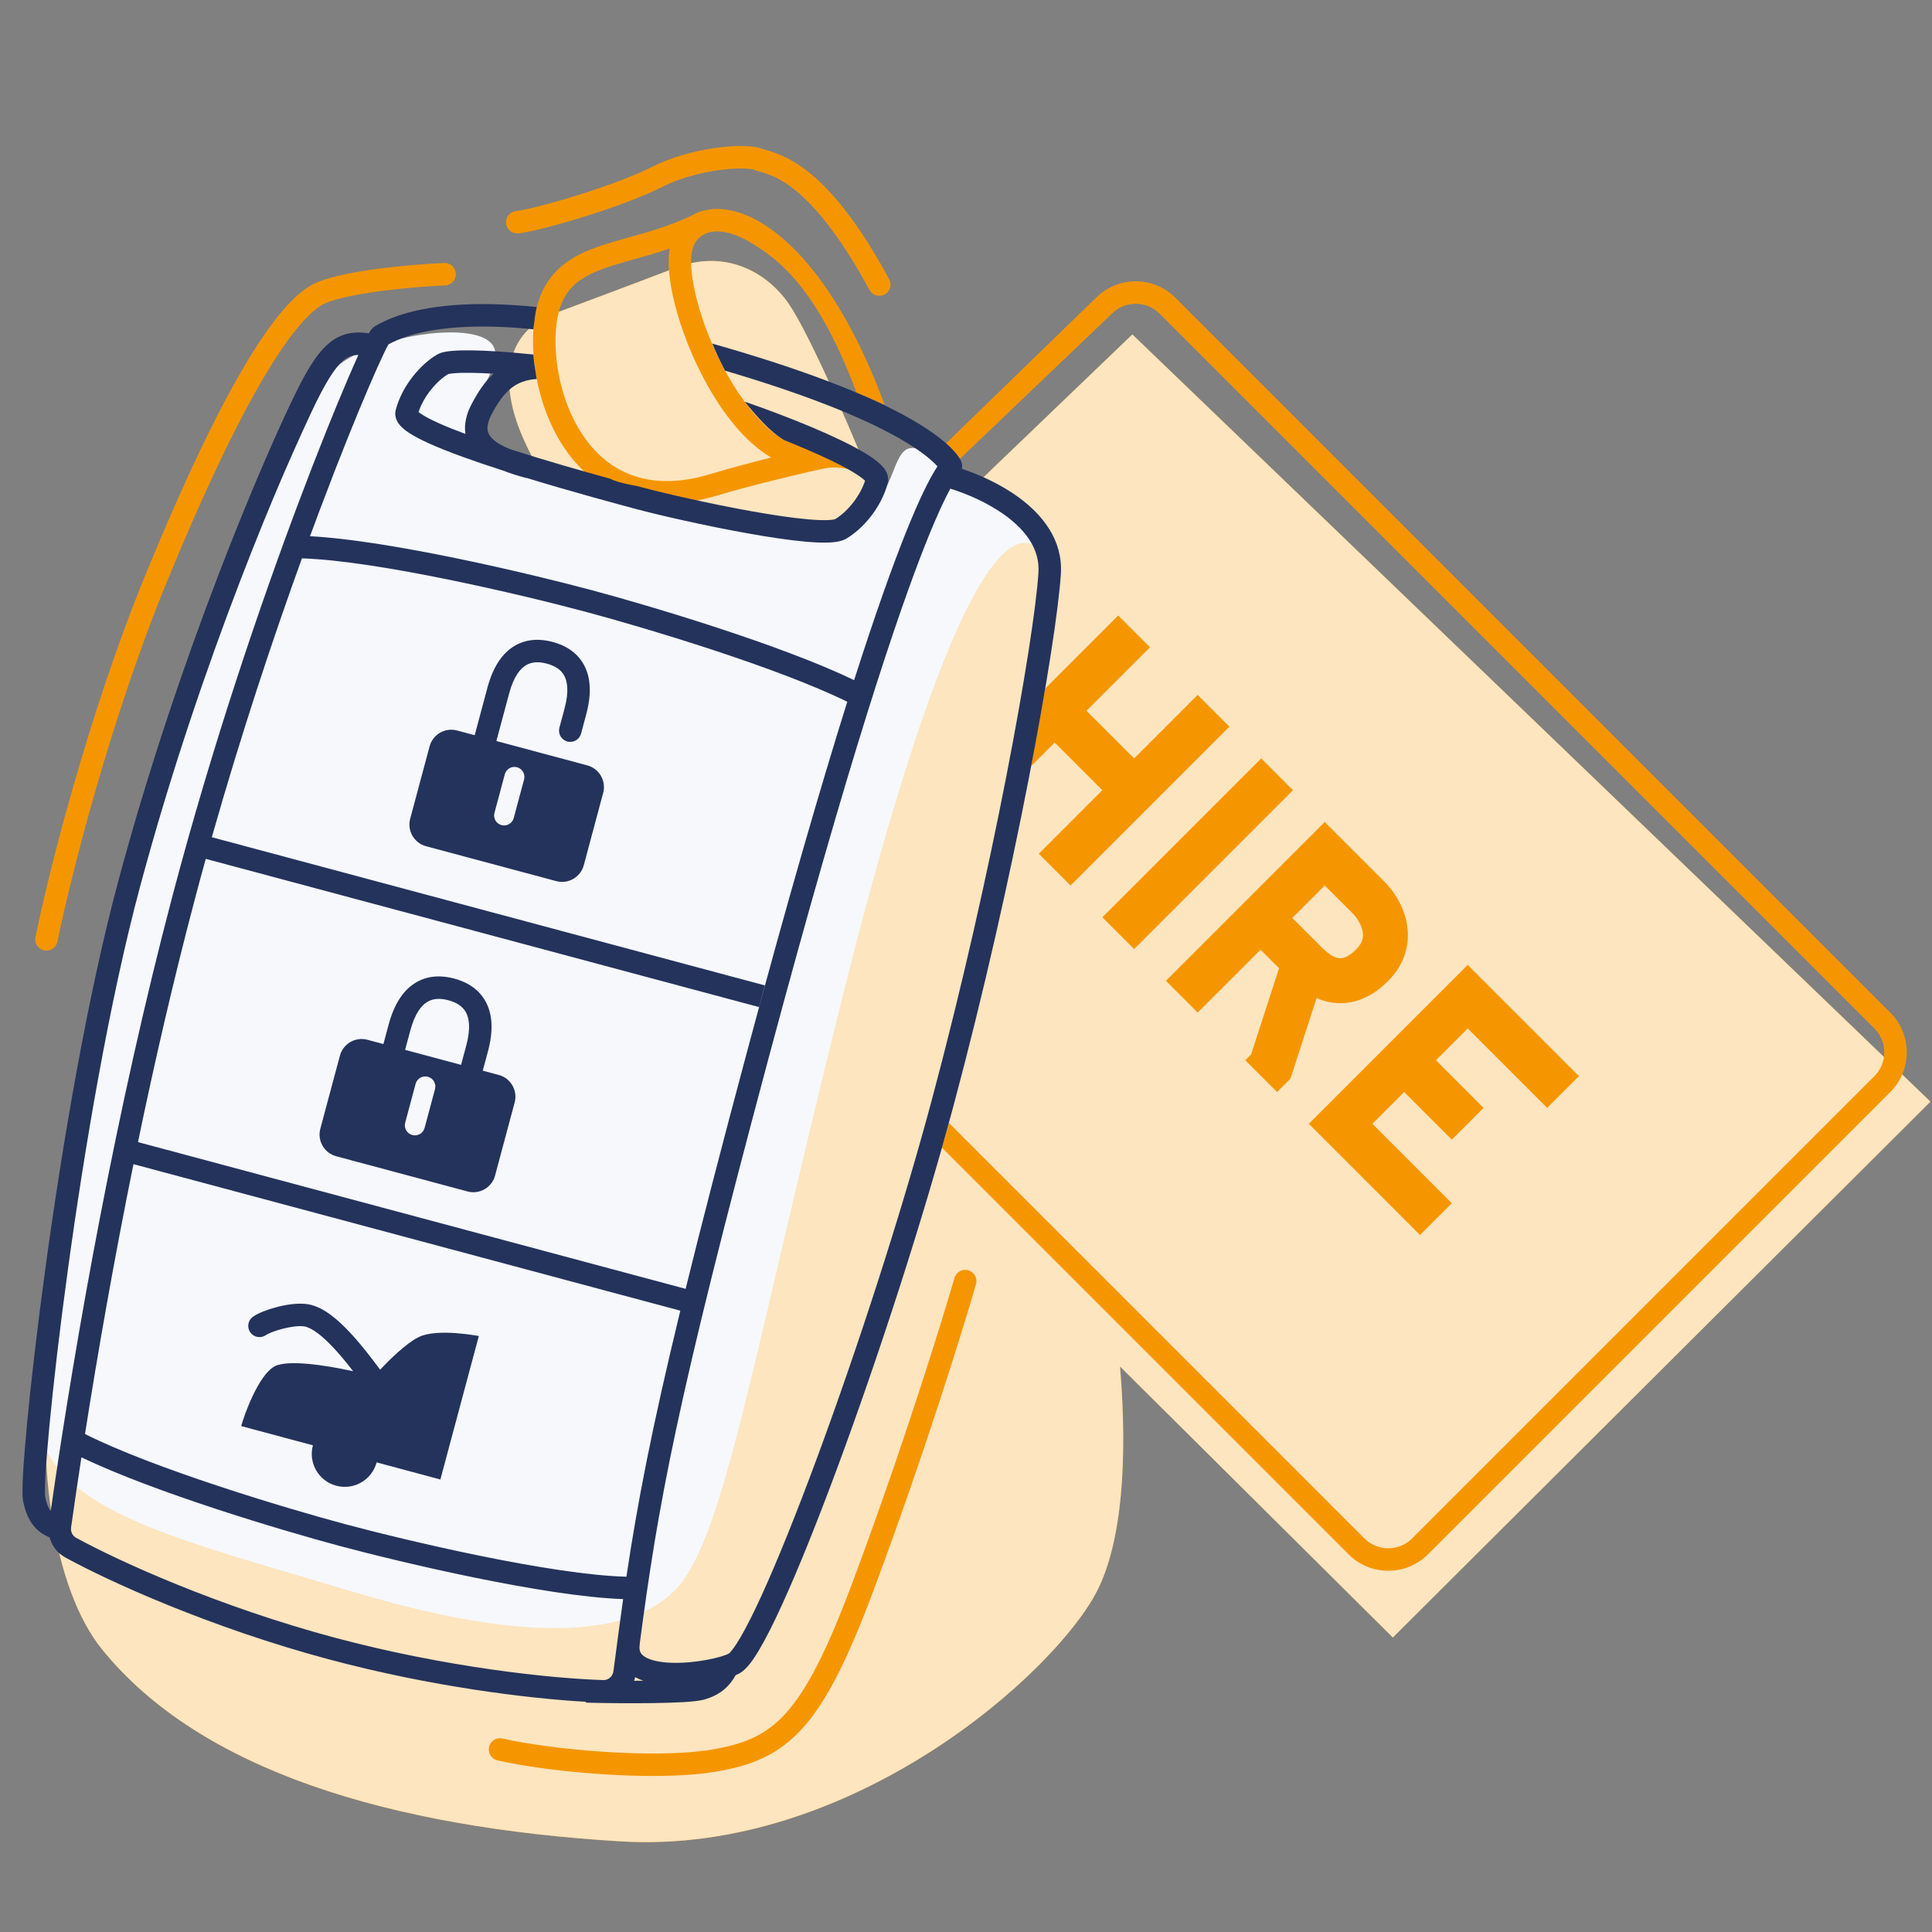 <svg width="86" height="86" viewBox="0 0 86 86" fill="none" xmlns="http://www.w3.org/2000/svg">
<rect x="0" y="0" width="86" height="86" fill="#808080" stroke="none"/>
<path d="M24.681 13.952C25.799 13.536 28.439 12.548 30.06 11.925C32.087 11.146 33.88 11.925 34.971 13.328C35.844 14.451 37.673 18.681 38.479 20.656L40.817 24.086L50.405 14.887L85.931 49.038L62 72.891L49.857 60.829C50.206 65.051 49.933 68.64 48.846 70.797C47.022 74.413 37.949 82.587 27.639 81.967C17.329 81.346 8.907 78.803 4.548 73.425C0.189 68.047 0.984 50.526 10.372 39.563C17.882 30.793 28.477 27.566 32.836 27.049C34.255 26.833 35.678 27.341 37.065 28.399L37.309 27.827L31.697 23.072C30.788 23.41 28.704 24.086 27.643 24.086C26.318 24.086 24.369 21.981 23.278 19.486C22.187 16.992 22.477 14.777 24.681 13.952Z" fill="#F59600"/>
<path d="M24.681 13.952C25.799 13.536 28.439 12.548 30.06 11.925C32.087 11.146 33.88 11.925 34.971 13.328C35.844 14.451 37.673 18.681 38.479 20.656L40.817 24.086L50.405 14.887L85.931 49.038L62 72.891L49.857 60.829C50.206 65.051 49.933 68.64 48.846 70.797C47.022 74.413 37.949 82.587 27.639 81.967C17.329 81.346 8.907 78.803 4.548 73.425C0.189 68.047 0.984 50.526 10.372 39.563C17.882 30.793 28.477 27.566 32.836 27.049C34.255 26.833 35.678 27.341 37.065 28.399L37.309 27.827L31.697 23.072C30.788 23.41 28.704 24.086 27.643 24.086C26.318 24.086 24.369 21.981 23.278 19.486C22.187 16.992 22.477 14.777 24.681 13.952Z" fill="white" fill-opacity="0.75"/>
<path d="M22.035 15.892C22.384 13.836 15.503 14.961 14.5 16.891C12.802 20.827 9.829 26.452 6.5 38.391C4.262 46.417 0.736 60.82 1.894 64.138C3.052 67.457 8.532 68.692 15.709 70.853C22.887 73.014 27.74 73.014 29.978 70.853C32.217 68.692 33.382 60.862 37.5 44.391C44.58 16.07 46.809 26.474 46.5 24.391C46.253 22.724 43.888 21.429 42.987 21.506C37.176 16.187 43.465 26.416 31.337 22.885C16.48 18.56 21.477 19.18 22.035 15.892Z" fill="#F6F8FC"/>
<path fill-rule="evenodd" clip-rule="evenodd" d="M33.756 9.841C35.56 10.855 37.635 13.358 39.35 17.939L39.367 18.017C38.997 17.837 38.637 17.686 38.124 17.477L38.122 17.464C36.446 12.994 34.773 11.559 33.266 10.713C32.513 10.29 31.917 10.238 31.526 10.356C31.508 10.361 31.49 10.367 31.473 10.373C31.401 10.41 31.328 10.445 31.256 10.48C31.029 10.629 30.867 10.871 30.799 11.21C30.699 11.71 30.8 12.618 31.125 13.724C31.443 14.808 31.954 16.008 32.597 17.062C33.244 18.124 34.093 19.11 34.884 19.591L34.989 19.63C35.692 19.887 35.913 19.968 36.7 20.333C37.525 20.717 37.744 20.879 37.744 20.879C37.736 20.878 37.724 20.875 37.71 20.872C37.574 20.844 37.184 20.762 36.721 20.848C36.209 20.944 33.468 21.59 31.907 22.062C30.17 22.586 28.707 22.499 27.512 21.983C26.322 21.469 25.451 20.551 24.85 19.505C24.251 18.46 23.91 17.27 23.783 16.166C23.658 15.07 23.739 14.012 24.029 13.239C24.561 11.821 25.704 11.269 26.956 10.871C27.304 10.76 27.659 10.661 28.021 10.559C28.897 10.314 29.815 10.057 30.77 9.604C30.864 9.548 30.963 9.499 31.068 9.457L31.108 9.436L31.11 9.441C31.152 9.425 31.195 9.411 31.239 9.398C31.972 9.178 32.853 9.334 33.756 9.841ZM30.166 14.006C29.839 12.892 29.676 11.812 29.809 11.064C29.247 11.256 28.706 11.408 28.21 11.546C27.87 11.642 27.551 11.731 27.259 11.824C26.078 12.2 25.328 12.622 24.965 13.591C24.748 14.167 24.662 15.054 24.777 16.052C24.89 17.044 25.196 18.099 25.718 19.007C26.238 19.913 26.962 20.656 27.909 21.065C28.851 21.472 30.066 21.573 31.618 21.104C32.39 20.871 33.402 20.599 34.327 20.366C34.308 20.355 34.29 20.344 34.272 20.333C33.287 19.734 32.43 18.71 31.743 17.583C31.051 16.448 30.507 15.167 30.166 14.006Z" fill="#F59600"/>
<path d="M42.727 20.427L49.496 13.961C50.082 13.376 51.031 13.376 51.617 13.962L83.436 45.782C84.022 46.367 84.022 47.317 83.436 47.903L62.858 68.481C62.272 69.067 61.322 69.067 60.736 68.481L42.239 49.984L41.928 51.087L60.029 69.188C61.005 70.165 62.588 70.165 63.565 69.188L84.144 48.61C85.12 47.634 85.12 46.051 84.144 45.075L52.324 13.255C51.348 12.279 49.766 12.277 48.789 13.254L42.14 19.708C42.131 19.716 42.122 19.725 42.114 19.734C42.445 20.02 42.625 20.248 42.727 20.427Z" fill="#F59600"/>
<path d="M53.312 30.932L50.484 33.76L48.362 31.639L51.191 28.811L49.776 27.397L46.525 30.648L45.894 34.107L46.948 33.053L49.069 35.174L46.241 38.003L47.655 39.417L54.726 32.346L53.312 30.932Z" fill="#F59600"/>
<path d="M56.141 33.76L49.069 40.831L50.484 42.245L57.555 35.174L56.141 33.76Z" fill="#F59600"/>
<path fill-rule="evenodd" clip-rule="evenodd" d="M61.64 39.26L58.969 36.589L51.899 43.659L53.313 45.073L56.111 42.276L56.935 43.099L55.688 46.941L55.433 47.196L56.848 48.61L57.442 48.016L58.606 44.428C58.695 44.467 58.788 44.503 58.885 44.533C59.301 44.665 59.79 44.71 60.316 44.57C60.837 44.432 61.327 44.13 61.782 43.675C62.614 42.843 62.784 41.872 62.608 41.031C62.446 40.253 62.002 39.623 61.64 39.26ZM58.782 42.118L57.525 40.861L58.969 39.417L60.226 40.674C60.387 40.836 60.587 41.134 60.65 41.439C60.701 41.682 60.68 41.949 60.368 42.261C60.109 42.52 59.916 42.607 59.802 42.637C59.693 42.666 59.594 42.66 59.488 42.626C59.227 42.544 58.989 42.326 58.782 42.118Z" fill="#F59600"/>
<path d="M65.333 42.952L70.283 47.902L68.868 49.316L65.333 45.781L63.918 47.195L66.04 49.317L64.626 50.731L62.504 48.609L61.09 50.023L64.626 53.559L63.212 54.973L58.262 50.023L65.333 42.952Z" fill="#F59600"/>
<path fill-rule="evenodd" clip-rule="evenodd" d="M31.953 7.58C31.147 7.696 30.229 7.938 29.463 8.327C28.598 8.767 27.274 9.248 26.051 9.632C24.836 10.013 23.657 10.319 23.084 10.389C22.81 10.422 22.561 10.227 22.528 9.953C22.494 9.678 22.69 9.429 22.964 9.396C23.435 9.339 24.535 9.059 25.752 8.677C26.961 8.298 28.221 7.837 29.011 7.436C29.9 6.984 30.93 6.717 31.811 6.59C32.253 6.527 32.668 6.498 33.018 6.5C33.353 6.503 33.681 6.534 33.92 6.623C33.959 6.638 34.014 6.654 34.083 6.673C34.417 6.768 35.083 6.958 35.908 7.593C36.899 8.357 38.136 9.758 39.582 12.431C39.713 12.673 39.623 12.977 39.38 13.108C39.137 13.24 38.834 13.149 38.702 12.906C37.296 10.308 36.14 9.035 35.297 8.385C34.643 7.881 34.19 7.749 33.84 7.646C33.742 7.618 33.652 7.591 33.569 7.56C33.502 7.535 33.32 7.502 33.011 7.5C32.718 7.498 32.354 7.523 31.953 7.58ZM20.291 12.184C20.302 12.46 20.088 12.694 19.812 12.705C19.185 12.732 18.158 12.804 17.132 12.933C16.09 13.064 15.102 13.248 14.52 13.48C14.227 13.597 13.832 13.902 13.338 14.48C12.852 15.049 12.305 15.843 11.699 16.876C10.486 18.94 9.065 21.915 7.448 25.849C4.87 32.123 3.113 39.179 2.558 41.914C2.504 42.185 2.24 42.36 1.969 42.305C1.699 42.25 1.524 41.986 1.578 41.716C2.141 38.94 3.914 31.818 6.523 25.469C8.148 21.515 9.59 18.492 10.836 16.369C11.459 15.309 12.04 14.461 12.577 13.831C13.107 13.211 13.63 12.759 14.148 12.552C14.862 12.267 15.964 12.072 17.007 11.941C18.065 11.808 19.119 11.734 19.77 11.706C20.046 11.694 20.279 11.909 20.291 12.184ZM43.105 56.546C43.37 56.623 43.523 56.9 43.446 57.165C42.86 59.186 41.136 64.766 38.887 70.785C37.748 73.832 36.806 75.728 35.731 76.922C34.622 78.154 33.403 78.606 31.839 78.867C30.458 79.097 28.579 79.094 26.794 78.976C25.004 78.857 23.262 78.619 22.145 78.361C21.875 78.299 21.708 78.031 21.77 77.761C21.832 77.492 22.1 77.325 22.369 77.387C23.418 77.629 25.103 77.861 26.86 77.978C28.621 78.095 30.409 78.092 31.675 77.881C33.111 77.641 34.084 77.256 34.988 76.253C35.925 75.212 36.813 73.476 37.95 70.435C40.189 64.444 41.905 58.888 42.486 56.887C42.562 56.621 42.84 56.469 43.105 56.546Z" fill="#F59600"/>
<path fill-rule="evenodd" clip-rule="evenodd" d="M27.178 21.314C25.962 20.979 24.299 20.506 22.74 20.007C22.321 19.84 22.038 19.666 21.873 19.484C21.755 19.355 21.705 19.229 21.699 19.089C21.692 18.936 21.737 18.719 21.896 18.418C22.278 17.693 22.641 17.284 23.083 17.069C23.303 16.962 23.564 16.893 23.89 16.87C23.82 16.391 23.773 16.219 23.743 15.782C23.668 15.774 23.603 15.768 23.568 15.764C22.583 15.663 21.693 15.605 21.005 15.596C20.662 15.591 20.36 15.598 20.118 15.62C19.997 15.63 19.883 15.645 19.782 15.666C19.689 15.686 19.57 15.718 19.463 15.78C18.744 16.195 17.912 17.137 17.617 18.239C17.547 18.5 17.65 18.72 17.745 18.855C17.84 18.988 17.971 19.101 18.098 19.193C18.358 19.381 18.721 19.57 19.134 19.755C19.969 20.129 21.113 20.534 22.308 20.919L22.398 20.948C22.714 21.073 23.06 21.18 23.424 21.278L23.427 21.27C25.483 21.9 27.517 22.445 28.335 22.664L28.337 22.664C29.317 22.927 31.353 23.396 33.254 23.737C34.204 23.907 35.132 24.048 35.882 24.114C36.257 24.146 36.599 24.162 36.884 24.151C37.142 24.141 37.444 24.108 37.669 23.978C38.388 23.562 39.219 22.621 39.514 21.518C39.571 21.309 39.514 21.124 39.448 20.997C39.383 20.872 39.29 20.765 39.199 20.677C39.017 20.5 38.761 20.323 38.47 20.149C37.883 19.797 37.055 19.403 36.117 19.008C35.211 18.627 34.187 18.238 33.151 17.879C33.611 18.453 34.263 19.214 34.902 19.593C35.187 19.705 35.463 19.818 35.728 19.93C36.651 20.318 37.429 20.691 37.957 21.007C38.224 21.167 38.403 21.298 38.503 21.395L38.507 21.399C38.253 22.17 37.645 22.837 37.169 23.112C37.169 23.112 37.169 23.111 37.165 23.113C37.146 23.118 37.056 23.143 36.845 23.151C36.62 23.16 36.324 23.149 35.97 23.117C35.263 23.055 34.369 22.921 33.43 22.753C31.555 22.416 29.547 21.953 28.596 21.698C28.523 21.679 28.441 21.657 28.35 21.633C27.892 21.556 27.544 21.462 27.354 21.393C27.3 21.374 27.241 21.348 27.178 21.314ZM20.991 16.596C21.278 16.6 21.607 16.613 21.967 16.635C21.59 16.981 21.287 17.429 21.012 17.952C20.802 18.35 20.683 18.744 20.7 19.131C20.703 19.194 20.709 19.256 20.718 19.316C20.28 19.154 19.882 18.994 19.543 18.843C19.148 18.666 18.86 18.51 18.685 18.384C18.664 18.368 18.646 18.354 18.63 18.341C18.884 17.586 19.476 16.933 19.947 16.655C19.954 16.653 19.967 16.649 19.987 16.645C20.036 16.635 20.108 16.624 20.206 16.616C20.401 16.598 20.665 16.591 20.991 16.596Z" fill="#24335C"/>
<path fill-rule="evenodd" clip-rule="evenodd" d="M32.276 16.5C35.835 17.549 38.11 18.492 39.555 19.252C40.868 19.942 41.47 20.467 41.729 20.76C41.697 20.808 41.662 20.865 41.622 20.929C41.363 21.354 40.942 22.155 40.3 23.763C39.732 25.188 38.985 27.257 38.02 30.275C34.747 28.699 28.967 26.974 26.336 26.269C23.602 25.537 17.373 24.058 13.8 23.869C13.95 23.462 14.097 23.066 14.242 22.681C15.099 20.404 15.854 18.543 16.41 17.244C16.689 16.594 16.917 16.087 17.082 15.741C17.166 15.566 17.231 15.438 17.277 15.354L17.289 15.332C17.629 15.142 18.492 14.722 20.258 14.582C21.163 14.51 22.308 14.511 23.743 14.658C23.805 14.203 23.797 14.074 23.89 13.667C22.381 13.511 21.16 13.507 20.179 13.585C18.042 13.754 17.052 14.313 16.695 14.52C16.611 14.568 16.558 14.631 16.544 14.648L16.544 14.649C16.521 14.676 16.502 14.704 16.488 14.725C16.465 14.759 16.442 14.798 16.419 14.839C15.851 14.75 15.323 14.801 14.818 15.147C14.221 15.555 13.736 16.331 13.176 17.466C11.815 20.218 7.983 29.079 5.256 39.257C3.889 44.358 2.775 50.943 2.031 56.38C1.658 59.101 1.378 61.541 1.204 63.37C1.118 64.285 1.057 65.051 1.026 65.625C1.01 65.911 1.001 66.154 1 66.346C0.999 66.523 1.004 66.699 1.03 66.826C1.13 67.314 1.295 67.709 1.576 68.008C1.762 68.207 1.979 68.342 2.21 68.438C2.308 68.805 2.546 69.129 2.902 69.325C4.869 70.407 9.379 72.454 14.62 73.858C19.215 75.09 23.57 75.612 26.086 75.753L26.085 75.791C26.875 75.812 28.006 75.825 29.018 75.811C29.523 75.805 30.003 75.791 30.397 75.769C30.773 75.747 31.123 75.715 31.334 75.656C31.693 75.557 32.008 75.404 32.275 75.168C32.467 74.998 32.62 74.796 32.746 74.568C32.817 74.537 32.882 74.506 32.937 74.475C33.113 74.373 33.266 74.207 33.392 74.044C33.527 73.871 33.669 73.653 33.816 73.403C34.111 72.901 34.447 72.23 34.812 71.43C35.544 69.829 36.408 67.674 37.31 65.235C39.115 60.356 41.081 54.309 42.444 49.22C45.165 39.068 47.024 28.637 47.223 25.553C47.321 24.032 46.39 22.906 45.357 22.148C44.522 21.536 43.558 21.115 42.816 20.867C42.853 20.695 42.801 20.553 42.751 20.466C42.504 20.039 41.81 19.307 40.02 18.366C38.385 17.507 35.796 16.453 31.707 15.295C31.863 15.665 32.037 16.053 32.276 16.5ZM15.952 15.801C15.716 15.802 15.543 15.862 15.383 15.972C15.028 16.214 14.641 16.758 14.072 17.909C12.737 20.609 8.93 29.408 6.222 39.515C4.872 44.556 3.764 51.093 3.022 56.516C2.651 59.225 2.372 61.651 2.2 63.465C2.114 64.372 2.055 65.124 2.024 65.68C2.009 65.958 2.001 66.183 2 66.352C2 66.436 2.001 66.503 2.004 66.554C2.006 66.599 2.009 66.621 2.009 66.625C2.077 66.956 2.166 67.147 2.257 67.268C3.381 59.422 5.195 49.297 7.671 39.905C9.451 33.153 11.583 26.907 13.306 22.329C14.168 20.039 14.928 18.165 15.491 16.85C15.664 16.447 15.819 16.096 15.952 15.801ZM41.229 24.134C41.719 22.906 42.068 22.182 42.302 21.752C42.989 21.963 43.958 22.363 44.765 22.955C45.679 23.625 46.291 24.465 46.225 25.488C46.033 28.474 44.193 38.83 41.478 48.962C40.124 54.016 38.168 60.033 36.372 64.888C35.474 67.316 34.62 69.446 33.903 71.015C33.544 71.801 33.224 72.437 32.954 72.896C32.819 73.126 32.701 73.303 32.603 73.43C32.554 73.493 32.514 73.538 32.482 73.57C32.456 73.595 32.441 73.606 32.438 73.608C32.322 73.674 31.979 73.79 31.479 73.883C30.998 73.974 30.434 74.032 29.914 74.017C29.378 74.001 28.959 73.908 28.712 73.755C28.597 73.684 28.535 73.61 28.503 73.537C28.47 73.465 28.447 73.352 28.482 73.168L28.476 73.168C29.292 67.02 30.055 62.617 34.234 47.02C37.791 33.745 39.968 27.294 41.229 24.134ZM28.226 74.817C28.245 74.765 28.261 74.711 28.273 74.656C28.387 74.719 28.509 74.771 28.636 74.815C28.5 74.816 28.363 74.817 28.226 74.817ZM8.638 40.16C8.808 39.512 8.982 38.868 9.159 38.231L33.786 44.829L34.045 43.864L9.429 37.268C10.735 32.665 12.159 28.393 13.44 24.855C16.811 24.959 23.24 26.475 26.077 27.235C28.764 27.955 34.584 29.7 37.715 31.238C36.55 34.95 35.088 39.968 33.268 46.761C32.119 51.052 31.226 54.499 30.52 57.371L6.142 50.839C6.88 47.281 7.713 43.668 8.638 40.16ZM5.941 51.821C5.09 56.009 4.37 60.1 3.784 63.833C6.842 65.372 12.689 67.129 15.372 67.848C18.183 68.601 24.568 70.103 27.884 70.185C28.363 66.984 28.984 63.703 30.283 58.343L5.941 51.821ZM3.624 64.869C3.459 65.943 3.306 66.985 3.165 67.987C3.137 68.186 3.229 68.364 3.383 68.449C5.284 69.494 9.72 71.51 14.878 72.892C19.885 74.234 24.601 74.718 26.858 74.786C27.075 74.793 27.276 74.629 27.308 74.379C27.455 73.256 27.592 72.212 27.738 71.181C24.256 71.064 17.876 69.554 15.114 68.814C12.528 68.121 6.86 66.428 3.624 64.869Z" fill="#24335C"/>
<path fill-rule="evenodd" clip-rule="evenodd" d="M23.426 29.604C23.173 29.75 22.872 30.09 22.662 30.874L22.096 32.986L26.142 34.07C26.675 34.213 26.992 34.762 26.849 35.295L25.986 38.515C25.843 39.048 25.295 39.365 24.762 39.222L18.966 37.669C18.433 37.526 18.116 36.978 18.259 36.444L19.122 33.225C19.265 32.691 19.813 32.374 20.346 32.517L21.13 32.727L21.696 30.615C21.946 29.682 22.362 29.064 22.926 28.738C23.489 28.413 24.097 28.44 24.601 28.575C25.105 28.71 25.645 28.99 25.97 29.554C26.295 30.118 26.346 30.861 26.096 31.794L26.011 32.112L25.998 32.161L25.959 32.306L25.941 32.373L25.926 32.43L25.926 32.432L25.925 32.434L25.925 32.435L25.922 32.444L25.922 32.446L25.92 32.454L25.918 32.461L25.914 32.474L25.913 32.48L25.912 32.482L25.91 32.488L25.904 32.514L25.903 32.515L25.903 32.517L25.902 32.52L25.902 32.521L25.897 32.538L25.897 32.539L25.893 32.552L25.893 32.553L25.891 32.561L25.891 32.562L25.89 32.564L25.89 32.566L25.888 32.571L25.888 32.572L25.887 32.577L25.887 32.578L25.884 32.586L25.884 32.587L25.884 32.589L25.883 32.59L25.883 32.592L25.882 32.594L25.882 32.595L25.877 32.614L25.876 32.616L25.874 32.625L25.874 32.626L25.873 32.629L25.873 32.63L25.872 32.631L25.87 32.639L25.87 32.64L25.869 32.644L25.868 32.645L25.868 32.647L25.868 32.648L25.868 32.649L25.867 32.65L25.867 32.651L25.867 32.652L25.866 32.653C25.795 32.92 25.521 33.078 25.254 33.007C24.987 32.935 24.829 32.661 24.901 32.394L24.902 32.388L24.902 32.386L24.903 32.385L24.904 32.381L24.904 32.38L24.906 32.374L24.906 32.373L24.907 32.371L24.907 32.37L24.916 32.335L24.917 32.334L24.917 32.333L24.917 32.332L24.917 32.331L24.918 32.329L24.918 32.328L24.921 32.318L24.921 32.317L24.923 32.309L24.924 32.308L24.924 32.306L24.925 32.304L24.925 32.302L24.925 32.301L24.928 32.292L24.928 32.291L24.932 32.278L24.932 32.276L24.937 32.257L24.938 32.255L24.945 32.226L24.946 32.225L24.956 32.187L24.98 32.097L24.981 32.095L25.131 31.536C25.341 30.752 25.25 30.307 25.104 30.054C24.958 29.801 24.697 29.636 24.342 29.541C23.987 29.446 23.679 29.458 23.426 29.604ZM23.328 34.697C23.392 34.46 23.251 34.216 23.014 34.153C22.777 34.089 22.533 34.23 22.47 34.467L22.01 36.184C21.946 36.421 22.087 36.665 22.324 36.728C22.561 36.792 22.805 36.651 22.868 36.414L23.328 34.697Z" fill="#24335C"/>
<path fill-rule="evenodd" clip-rule="evenodd" d="M22.202 47.85L21.49 47.66L21.491 47.657L21.491 47.656L21.491 47.655L21.492 47.653L21.492 47.652L21.493 47.648L21.494 47.647L21.494 47.646L21.494 47.645L21.495 47.644L21.495 47.642L21.495 47.641L21.495 47.64L21.505 47.604L21.505 47.603L21.506 47.601L21.506 47.6L21.507 47.598L21.507 47.597L21.507 47.596L21.508 47.594L21.508 47.593L21.511 47.582L21.511 47.581L21.512 47.578L21.514 47.573L21.514 47.571L21.515 47.569L21.515 47.568L21.515 47.567L21.515 47.565L21.516 47.564L21.516 47.563L21.517 47.56L21.517 47.559L21.517 47.558L21.518 47.557L21.518 47.554L21.519 47.553L21.524 47.534L21.524 47.532L21.525 47.531L21.525 47.53L21.535 47.492L21.539 47.478L21.539 47.476L21.566 47.376L21.567 47.374L21.581 47.322L21.581 47.32L21.582 47.318L21.582 47.316L21.722 46.795C21.973 45.857 21.922 45.109 21.595 44.543C21.268 43.976 20.725 43.695 20.219 43.559C19.712 43.423 19.102 43.396 18.535 43.723C17.969 44.05 17.55 44.672 17.299 45.61L17.067 46.474L16.356 46.284C15.822 46.141 15.274 46.457 15.131 46.991L14.259 50.244C14.116 50.778 14.433 51.326 14.966 51.469L20.813 53.036C21.346 53.179 21.894 52.862 22.037 52.329L22.909 49.075C23.052 48.541 22.735 47.993 22.202 47.85ZM18.265 45.869C18.477 45.079 18.78 44.736 19.035 44.589C19.291 44.441 19.602 44.429 19.96 44.525C20.318 44.621 20.581 44.787 20.729 45.043C20.876 45.298 20.968 45.747 20.756 46.536L20.677 46.832L20.605 47.098L20.605 47.1L20.593 47.146L20.592 47.148L20.591 47.151L20.589 47.16L20.588 47.162L20.588 47.164L20.577 47.204L20.572 47.224L20.571 47.227L20.57 47.229L20.57 47.232L20.569 47.233L20.561 47.262L20.553 47.293L20.553 47.294L20.551 47.302L20.549 47.308L20.549 47.309L20.549 47.31L20.548 47.311L20.548 47.313L20.546 47.321L20.545 47.322L20.542 47.335L20.542 47.336L20.541 47.337L20.541 47.338L20.54 47.341L20.532 47.371L20.532 47.373L20.526 47.393L20.526 47.394L20.525 47.4L18.033 46.733L18.265 45.869ZM19.364 48.479C19.427 48.24 19.286 47.995 19.047 47.931C18.809 47.867 18.563 48.009 18.499 48.248L18.036 49.976C17.972 50.215 18.114 50.46 18.352 50.524C18.591 50.588 18.837 50.446 18.9 50.208L19.364 48.479Z" fill="#24335C"/>
<path d="M10.737 63.48C10.864 63.007 11.486 61.247 12.205 60.832C12.768 60.507 14.448 60.761 15.72 61.038C15.46 60.702 15.186 60.365 14.909 60.063C14.639 59.769 14.377 59.52 14.132 59.338C13.882 59.153 13.685 59.065 13.543 59.043C13.319 59.008 12.955 59.051 12.576 59.149C12.396 59.196 12.227 59.251 12.091 59.305C11.946 59.363 11.867 59.408 11.845 59.424C11.623 59.587 11.31 59.538 11.147 59.316C10.983 59.093 11.032 58.78 11.255 58.617C11.381 58.524 11.554 58.443 11.722 58.376C11.9 58.306 12.107 58.238 12.325 58.181C12.743 58.072 13.267 57.988 13.696 58.054C14.068 58.112 14.419 58.306 14.728 58.535C15.043 58.769 15.353 59.068 15.646 59.387C16.103 59.885 16.544 60.461 16.92 60.969C17.315 60.55 18.067 59.8 18.643 59.516C19.461 59.112 21.314 59.471 21.314 59.471L19.603 65.857L16.765 65.096C16.556 65.88 15.75 66.345 14.966 66.135C14.183 65.925 13.718 65.12 13.928 64.336L10.737 63.48Z" fill="#24335C"/>
</svg>
